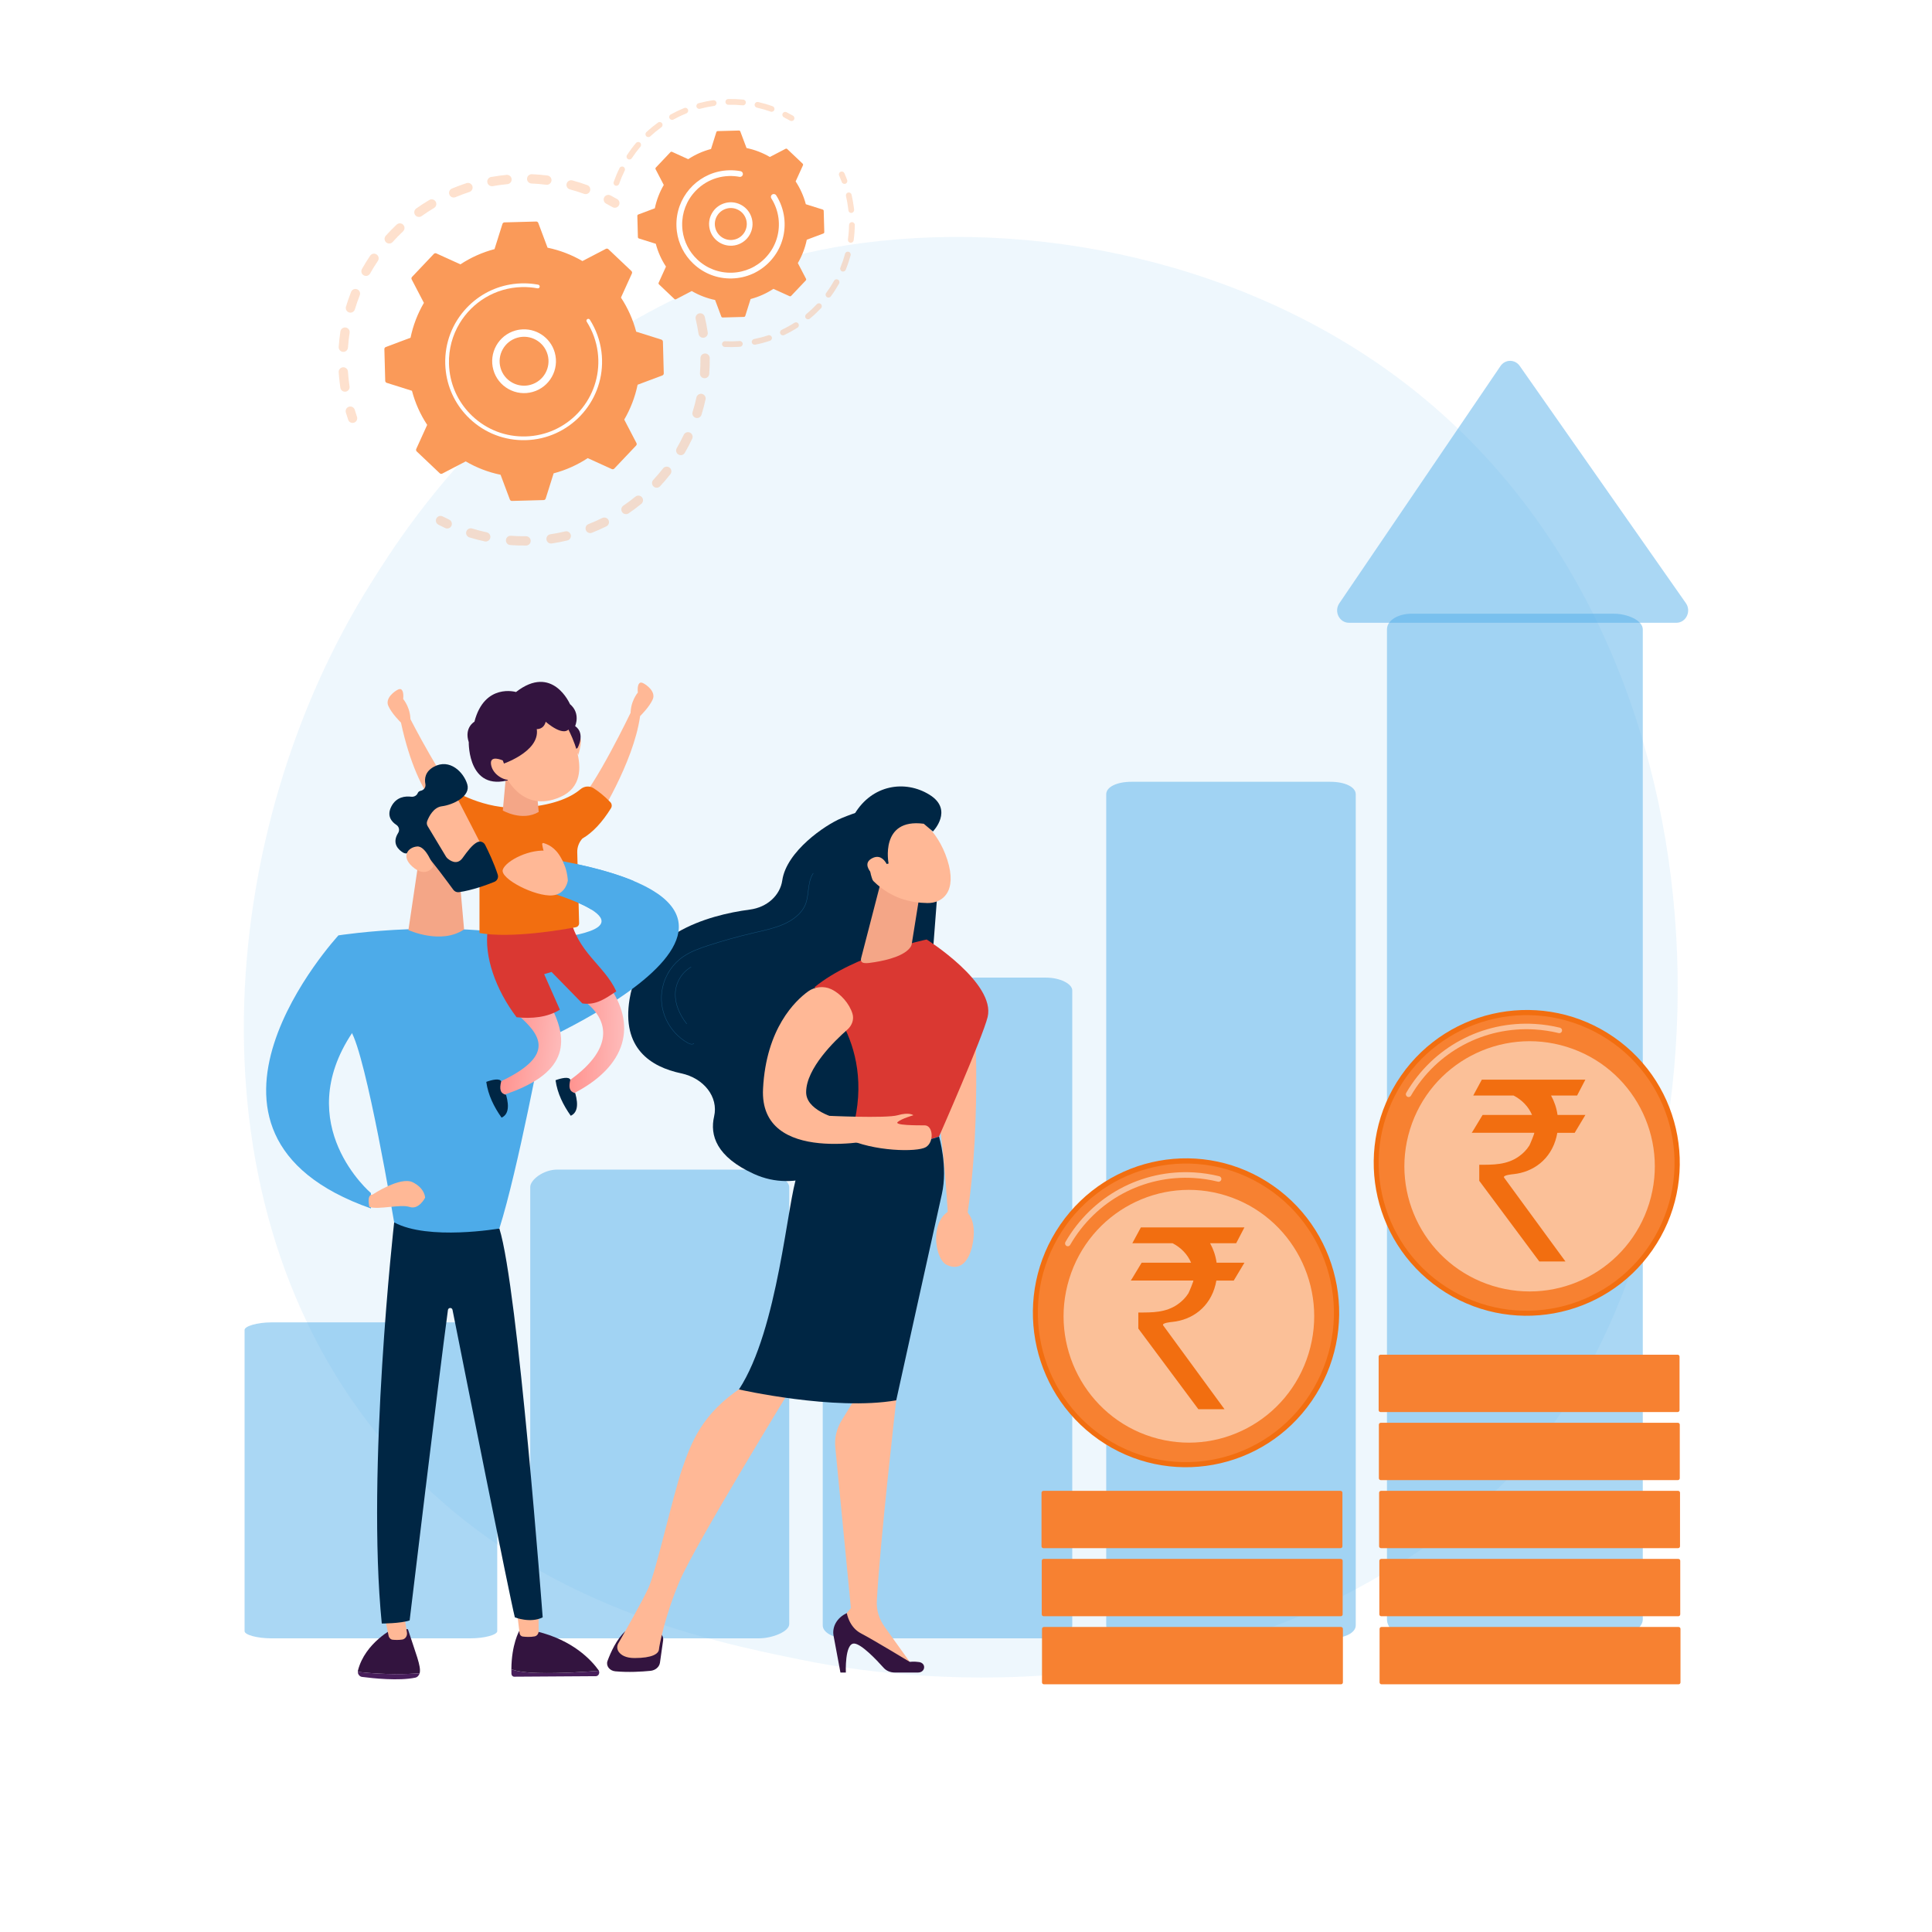 <svg width="170" height="170" viewBox="0 0 170 170" fill="none" xmlns="http://www.w3.org/2000/svg">
<rect x="0" y="0" width="170" height="170" fill="#808080" stroke="none"/>
<g clip-path="url(#clip0_8962_6780)">
<path d="M170 0H0V170H170V0Z" fill="white"/>
<path opacity="0.09" d="M133 129.779C130.409 132.506 127.958 134.265 126.021 135.655C103.254 151.99 76.315 147.229 70.59 146.066C62.136 144.349 45.793 141.029 33.978 127.135C16.103 106.114 18.886 72.996 32.752 51.134C35.288 47.135 48.685 24.94 75.914 21.381C92.393 19.227 111.602 23.571 125.512 35.226C154.712 59.689 152.633 109.11 133 129.779Z" fill="#4DABE9"/>
<g opacity="0.3">
<path d="M61.562 27.569C61.767 27.542 61.963 27.675 62.012 27.88C62.118 28.33 62.207 28.791 62.275 29.251C62.308 29.474 62.153 29.683 61.93 29.716C61.927 29.716 61.925 29.716 61.922 29.717C61.701 29.745 61.498 29.591 61.465 29.371C61.401 28.934 61.316 28.496 61.215 28.069C61.163 27.849 61.3 27.628 61.52 27.576C61.534 27.573 61.548 27.57 61.562 27.569ZM61.99 31.108C62.006 31.106 62.022 31.104 62.039 31.104C62.265 31.102 62.45 31.283 62.452 31.509C62.457 31.974 62.441 32.442 62.407 32.903C62.39 33.129 62.194 33.297 61.968 33.281C61.743 33.264 61.574 33.067 61.591 32.842C61.624 32.404 61.638 31.959 61.634 31.517C61.632 31.308 61.787 31.134 61.99 31.108ZM61.629 34.653C61.674 34.647 61.721 34.649 61.768 34.659C61.989 34.707 62.129 34.925 62.081 35.146C61.982 35.599 61.863 36.053 61.725 36.495C61.658 36.711 61.429 36.832 61.214 36.765C60.998 36.698 60.877 36.469 60.944 36.253C61.074 35.833 61.187 35.402 61.281 34.972C61.319 34.798 61.462 34.674 61.629 34.653ZM60.483 38.029C60.558 38.019 60.636 38.03 60.709 38.065C60.913 38.161 61.001 38.405 60.905 38.609C60.707 39.029 60.489 39.445 60.257 39.845C60.144 40.041 59.894 40.107 59.698 39.994C59.502 39.881 59.436 39.63 59.549 39.435C59.77 39.054 59.977 38.659 60.164 38.261C60.226 38.129 60.349 38.046 60.483 38.029ZM58.613 41.065C58.718 41.051 58.828 41.078 58.917 41.148C59.096 41.288 59.127 41.545 58.988 41.723C58.703 42.087 58.398 42.444 58.083 42.784C57.929 42.95 57.67 42.96 57.504 42.806C57.339 42.652 57.329 42.393 57.483 42.227C57.783 41.904 58.072 41.565 58.343 41.219C58.412 41.13 58.51 41.078 58.613 41.065ZM56.119 43.611C56.254 43.594 56.396 43.645 56.488 43.758C56.631 43.934 56.605 44.191 56.43 44.334C56.071 44.627 55.695 44.908 55.312 45.169C55.126 45.297 54.871 45.248 54.744 45.062C54.616 44.875 54.664 44.621 54.851 44.493C55.214 44.245 55.572 43.978 55.913 43.7C55.974 43.65 56.046 43.621 56.119 43.611ZM41.371 46.489C41.427 46.481 41.486 46.486 41.543 46.504C41.963 46.633 42.395 46.746 42.826 46.839C43.047 46.886 43.187 47.104 43.139 47.325C43.092 47.546 42.874 47.686 42.653 47.639C42.199 47.541 41.745 47.422 41.302 47.286C41.086 47.219 40.965 46.99 41.032 46.774C41.081 46.616 41.217 46.508 41.371 46.489ZM53.124 45.54C53.292 45.519 53.463 45.604 53.543 45.765C53.643 45.967 53.56 46.213 53.358 46.313C52.943 46.519 52.514 46.709 52.082 46.878C51.872 46.959 51.635 46.857 51.552 46.646C51.469 46.436 51.573 46.199 51.783 46.116C52.193 45.955 52.6 45.775 52.995 45.58C53.036 45.559 53.08 45.546 53.124 45.54ZM44.874 47.147C44.901 47.144 44.928 47.142 44.956 47.145C45.395 47.177 45.841 47.19 46.282 47.185C46.508 47.182 46.693 47.363 46.696 47.589C46.699 47.815 46.518 48.002 46.292 48.003C45.828 48.009 45.359 47.995 44.897 47.961C44.672 47.944 44.502 47.748 44.519 47.523C44.533 47.326 44.685 47.171 44.874 47.147ZM49.773 46.752C49.978 46.726 50.174 46.858 50.223 47.063C50.275 47.283 50.14 47.503 49.92 47.556C49.47 47.663 49.009 47.753 48.55 47.821C48.547 47.822 48.544 47.822 48.542 47.822C48.322 47.851 48.118 47.698 48.085 47.477C48.051 47.254 48.206 47.045 48.429 47.012C48.865 46.947 49.302 46.862 49.73 46.76C49.744 46.757 49.759 46.754 49.773 46.752Z" fill="#FA9A59"/>
<path d="M38.712 45.398C38.792 45.388 38.876 45.401 38.953 45.441C39.14 45.539 39.332 45.634 39.525 45.724C39.729 45.82 39.817 46.064 39.721 46.269C39.625 46.473 39.381 46.561 39.176 46.465C38.974 46.37 38.772 46.27 38.575 46.167C38.375 46.063 38.297 45.816 38.401 45.616C38.465 45.492 38.584 45.415 38.712 45.398Z" fill="#FA9A59"/>
</g>
<g opacity="0.3">
<path d="M30.773 35.774C30.969 35.749 31.16 35.869 31.218 36.064C31.277 36.267 31.342 36.471 31.41 36.672C31.483 36.886 31.369 37.118 31.155 37.191C30.94 37.264 30.708 37.15 30.636 36.936C30.564 36.724 30.495 36.509 30.432 36.296C30.369 36.079 30.492 35.851 30.709 35.787C30.73 35.781 30.752 35.777 30.773 35.774Z" fill="#FA9A59"/>
<path d="M44.009 15.451C44.196 15.427 44.384 15.406 44.573 15.388C44.798 15.367 44.997 15.532 45.019 15.757C45.04 15.982 44.874 16.183 44.65 16.203C44.214 16.244 43.78 16.303 43.357 16.379C43.134 16.418 42.922 16.27 42.882 16.048C42.842 15.825 42.99 15.613 43.213 15.573C43.475 15.526 43.743 15.485 44.009 15.451ZM46.733 15.332C46.755 15.33 46.778 15.329 46.802 15.329C47.258 15.348 47.719 15.387 48.171 15.444C48.395 15.472 48.554 15.677 48.525 15.901C48.497 16.125 48.292 16.285 48.068 16.256C47.639 16.202 47.202 16.165 46.768 16.147C46.542 16.138 46.367 15.947 46.376 15.721C46.385 15.519 46.538 15.357 46.733 15.332ZM41.124 16.098C41.316 16.073 41.504 16.187 41.565 16.378C41.635 16.593 41.517 16.823 41.303 16.893C40.891 17.026 40.48 17.18 40.081 17.348C39.872 17.435 39.632 17.338 39.545 17.13C39.457 16.921 39.555 16.681 39.763 16.593C40.184 16.416 40.617 16.255 41.05 16.115C41.075 16.107 41.1 16.101 41.124 16.098ZM50.201 15.863C50.252 15.857 50.306 15.86 50.359 15.874C50.8 15.993 51.24 16.131 51.669 16.287C51.882 16.364 51.991 16.598 51.914 16.811C51.837 17.023 51.603 17.133 51.39 17.056C50.983 16.909 50.565 16.777 50.147 16.664C49.928 16.606 49.799 16.381 49.858 16.163C49.902 15.998 50.041 15.884 50.201 15.863ZM37.93 17.543C38.087 17.523 38.249 17.595 38.334 17.74C38.45 17.934 38.386 18.186 38.192 18.301C37.82 18.521 37.453 18.761 37.1 19.013C36.916 19.144 36.66 19.102 36.529 18.918C36.398 18.734 36.44 18.478 36.624 18.347C36.996 18.082 37.383 17.829 37.774 17.597C37.823 17.568 37.877 17.55 37.93 17.543ZM35.13 19.654C35.256 19.638 35.387 19.68 35.481 19.779C35.636 19.944 35.628 20.203 35.464 20.358C35.148 20.655 34.842 20.969 34.553 21.291C34.402 21.46 34.144 21.474 33.975 21.323C33.807 21.172 33.793 20.913 33.944 20.745C34.248 20.406 34.571 20.075 34.902 19.762C34.968 19.701 35.048 19.665 35.13 19.654ZM32.858 22.325C32.953 22.313 33.053 22.334 33.139 22.392C33.326 22.519 33.375 22.774 33.248 22.961C33.005 23.32 32.774 23.693 32.563 24.07C32.452 24.267 32.203 24.337 32.005 24.227C31.808 24.116 31.738 23.867 31.849 23.669C32.072 23.273 32.315 22.88 32.571 22.502C32.639 22.401 32.745 22.34 32.858 22.325ZM31.221 25.428C31.288 25.42 31.357 25.427 31.423 25.454C31.633 25.536 31.737 25.774 31.654 25.984C31.495 26.388 31.352 26.802 31.228 27.217C31.163 27.433 30.935 27.556 30.719 27.492C30.502 27.427 30.379 27.199 30.444 26.983C30.574 26.546 30.725 26.109 30.892 25.685C30.949 25.541 31.078 25.447 31.221 25.428ZM30.306 28.816C30.343 28.812 30.382 28.812 30.421 28.818C30.644 28.852 30.797 29.061 30.763 29.285C30.697 29.712 30.649 30.148 30.619 30.58C30.604 30.806 30.408 30.976 30.183 30.961C29.958 30.945 29.787 30.75 29.803 30.524C29.834 30.069 29.885 29.61 29.954 29.16C29.982 28.976 30.13 28.839 30.306 28.816ZM30.157 32.32C30.166 32.319 30.174 32.319 30.183 32.318C30.408 32.303 30.603 32.473 30.618 32.699C30.639 33.017 30.671 33.338 30.711 33.654C30.726 33.769 30.742 33.883 30.759 33.996C30.793 34.219 30.639 34.428 30.415 34.461C30.19 34.5 29.983 34.341 29.95 34.118C29.932 33.998 29.915 33.879 29.9 33.758C29.857 33.426 29.824 33.088 29.802 32.753C29.787 32.536 29.945 32.348 30.157 32.32Z" fill="#FA9A59"/>
<path d="M53.476 17.15C53.556 17.139 53.641 17.153 53.718 17.193C53.914 17.297 54.112 17.406 54.306 17.518C54.501 17.632 54.567 17.882 54.454 18.078C54.34 18.273 54.09 18.34 53.895 18.226C53.711 18.119 53.523 18.016 53.337 17.918C53.137 17.812 53.06 17.565 53.166 17.365C53.23 17.242 53.348 17.166 53.476 17.15Z" fill="#FA9A59"/>
</g>
<path d="M53.533 21.927C53.474 21.871 53.386 21.858 53.313 21.896L51.249 22.971C50.31 22.423 49.277 22.021 48.181 21.795L47.364 19.617C47.336 19.541 47.262 19.491 47.18 19.493L44.389 19.568C44.308 19.57 44.236 19.624 44.212 19.702L43.513 21.921C42.431 22.205 41.421 22.662 40.513 23.26L38.394 22.297C38.32 22.263 38.232 22.28 38.176 22.34L36.256 24.366C36.199 24.425 36.187 24.514 36.225 24.586L37.3 26.65C36.752 27.589 36.35 28.622 36.124 29.718L33.946 30.535C33.869 30.563 33.82 30.637 33.822 30.719L33.897 33.51C33.899 33.592 33.953 33.663 34.031 33.687L36.249 34.386C36.533 35.468 36.991 36.478 37.588 37.386L36.626 39.505C36.592 39.58 36.609 39.667 36.668 39.723L38.695 41.644C38.754 41.7 38.842 41.712 38.914 41.674L40.979 40.599C41.918 41.147 42.951 41.55 44.046 41.775L44.863 43.953C44.892 44.03 44.966 44.08 45.047 44.077L47.839 44.002C47.92 44 47.991 43.947 48.016 43.869L48.715 41.65C49.797 41.366 50.806 40.909 51.715 40.311L53.834 41.274C53.908 41.307 53.995 41.29 54.052 41.231L55.972 39.205C56.028 39.145 56.041 39.057 56.003 38.985L54.928 36.92C55.476 35.981 55.878 34.949 56.104 33.853L58.282 33.036C58.358 33.007 58.408 32.933 58.406 32.852L58.331 30.061C58.329 29.979 58.275 29.908 58.197 29.883L55.978 29.184C55.694 28.102 55.237 27.093 54.639 26.185L55.602 24.066C55.636 23.991 55.619 23.904 55.56 23.848L53.533 21.927Z" fill="#FA9A59"/>
<path d="M45.758 29.001C47.115 28.826 48.434 29.67 48.816 31.025C49.234 32.515 48.363 34.068 46.873 34.486C46.152 34.69 45.394 34.599 44.741 34.232C44.087 33.866 43.615 33.266 43.412 32.545C42.993 31.055 43.864 29.502 45.354 29.083C45.488 29.045 45.623 29.018 45.758 29.001ZM46.384 33.92C46.488 33.907 46.593 33.885 46.696 33.856C47.839 33.535 48.506 32.344 48.185 31.202C47.864 30.06 46.674 29.392 45.531 29.713C44.389 30.034 43.721 31.225 44.042 32.367C44.198 32.921 44.56 33.38 45.061 33.661C45.468 33.89 45.928 33.978 46.384 33.92Z" fill="white"/>
<path d="M45.184 24.989C45.417 24.959 45.653 24.94 45.891 24.934C45.966 24.932 46.041 24.931 46.116 24.931C46.486 24.933 46.855 24.965 47.218 25.025C47.222 25.026 47.227 25.027 47.232 25.027C47.246 25.03 47.26 25.032 47.274 25.035C47.302 25.039 47.329 25.044 47.356 25.049C47.428 25.063 47.479 25.121 47.488 25.189C47.49 25.206 47.49 25.223 47.487 25.241C47.47 25.329 47.384 25.388 47.296 25.371C46.839 25.285 46.369 25.248 45.9 25.261C43.572 25.323 41.555 26.596 40.437 28.459C39.815 29.495 39.471 30.714 39.506 32.009C39.512 32.236 39.529 32.461 39.558 32.683C39.75 34.179 40.446 35.552 41.555 36.603C42.83 37.811 44.498 38.45 46.253 38.403C49.878 38.306 52.745 35.279 52.648 31.656C52.642 31.432 52.624 31.21 52.596 30.99C52.473 30.036 52.143 29.119 51.626 28.306C51.613 28.285 51.605 28.263 51.602 28.239C51.594 28.179 51.621 28.116 51.676 28.081C51.753 28.032 51.854 28.054 51.902 28.131C52.445 28.984 52.792 29.946 52.921 30.948C52.951 31.179 52.969 31.412 52.975 31.647C53.077 35.451 50.065 38.628 46.262 38.73C44.419 38.78 42.668 38.109 41.33 36.841C40.165 35.737 39.435 34.296 39.233 32.726C39.203 32.492 39.185 32.256 39.178 32.018C39.129 30.175 39.8 28.423 41.068 27.085C42.172 25.92 43.614 25.191 45.184 24.989Z" fill="white"/>
<g opacity="0.3">
<path d="M74.037 15.093C74.146 15.079 74.255 15.137 74.301 15.242C74.387 15.439 74.469 15.64 74.543 15.842C74.591 15.973 74.524 16.118 74.393 16.166C74.262 16.215 74.117 16.148 74.069 16.017C73.998 15.825 73.92 15.632 73.838 15.445C73.782 15.317 73.84 15.168 73.968 15.112C73.991 15.102 74.014 15.096 74.037 15.093Z" fill="#FA9A59"/>
<path d="M74.652 16.937C74.779 16.921 74.9 17.003 74.93 17.131C75.014 17.49 75.08 17.858 75.127 18.225C75.137 18.302 75.146 18.379 75.155 18.457C75.169 18.596 75.061 18.716 74.93 18.736C74.791 18.75 74.667 18.65 74.652 18.511C74.644 18.437 74.635 18.363 74.626 18.289C74.581 17.94 74.518 17.589 74.438 17.246C74.406 17.11 74.49 16.974 74.626 16.942C74.635 16.94 74.643 16.939 74.652 16.937ZM74.931 19.547C74.943 19.545 74.955 19.544 74.967 19.544C75.107 19.547 75.218 19.662 75.216 19.801C75.21 20.249 75.175 20.7 75.114 21.142C75.094 21.281 74.966 21.377 74.828 21.358C74.69 21.339 74.594 21.211 74.613 21.073C74.671 20.651 74.704 20.221 74.711 19.794C74.713 19.666 74.808 19.562 74.931 19.547ZM74.569 22.146C74.601 22.142 74.634 22.144 74.667 22.152C74.802 22.189 74.882 22.327 74.846 22.462C74.729 22.894 74.585 23.323 74.416 23.738C74.363 23.867 74.216 23.929 74.086 23.877C73.957 23.824 73.895 23.676 73.948 23.547C74.109 23.152 74.247 22.743 74.357 22.331C74.385 22.229 74.471 22.158 74.569 22.146ZM73.579 24.576C73.632 24.57 73.686 24.579 73.735 24.607C73.857 24.675 73.9 24.829 73.832 24.951C73.613 25.341 73.368 25.722 73.104 26.082C73.021 26.194 72.863 26.218 72.75 26.136C72.638 26.053 72.614 25.895 72.696 25.782C72.948 25.44 73.182 25.076 73.391 24.704C73.432 24.631 73.503 24.586 73.579 24.576ZM72.026 26.692C72.099 26.682 72.175 26.704 72.232 26.758C72.334 26.854 72.338 27.014 72.243 27.116C71.936 27.441 71.606 27.751 71.262 28.036C71.154 28.125 70.995 28.11 70.906 28.003C70.817 27.895 70.832 27.736 70.939 27.647C71.267 27.375 71.582 27.079 71.875 26.769C71.916 26.725 71.97 26.699 72.026 26.692ZM70.007 28.366C70.101 28.353 70.198 28.395 70.252 28.48C70.327 28.598 70.293 28.754 70.175 28.829C69.799 29.07 69.403 29.29 69 29.482C68.874 29.542 68.723 29.488 68.663 29.363C68.603 29.237 68.656 29.086 68.782 29.026C69.167 28.843 69.544 28.633 69.903 28.403C69.936 28.382 69.971 28.37 70.007 28.366ZM67.64 29.494C67.758 29.479 67.873 29.549 67.912 29.665C67.956 29.798 67.884 29.941 67.752 29.985C67.329 30.126 66.891 30.242 66.451 30.33C66.314 30.355 66.181 30.268 66.154 30.131C66.127 29.995 66.215 29.861 66.352 29.834C66.772 29.75 67.189 29.64 67.593 29.505C67.608 29.5 67.624 29.497 67.64 29.494ZM63.752 30.026C63.767 30.025 63.782 30.024 63.797 30.025C64.165 30.042 64.541 30.04 64.913 30.018C64.97 30.015 65.025 30.012 65.08 30.007C65.219 29.997 65.341 30.101 65.351 30.24C65.362 30.38 65.257 30.505 65.119 30.511C65.06 30.516 65.001 30.52 64.942 30.523C64.552 30.546 64.159 30.548 63.773 30.529C63.633 30.523 63.526 30.404 63.532 30.265C63.538 30.141 63.633 30.042 63.752 30.026Z" fill="#FA9A59"/>
</g>
<g opacity="0.3">
<path d="M62.763 8.819C62.9 8.802 63.026 8.897 63.045 9.035C63.065 9.173 62.969 9.301 62.831 9.32C62.415 9.379 61.999 9.464 61.594 9.572C61.46 9.607 61.321 9.529 61.285 9.394C61.248 9.259 61.329 9.12 61.463 9.084C61.887 8.971 62.324 8.881 62.76 8.82C62.761 8.82 62.762 8.819 62.763 8.819ZM64.052 8.715C64.061 8.714 64.07 8.713 64.079 8.713C64.519 8.704 64.964 8.721 65.402 8.765C65.54 8.779 65.642 8.902 65.628 9.041C65.614 9.18 65.49 9.281 65.352 9.268C64.934 9.226 64.509 9.21 64.09 9.218C63.95 9.221 63.835 9.111 63.832 8.971C63.829 8.84 63.925 8.731 64.052 8.715ZM60.271 9.488C60.382 9.474 60.493 9.535 60.537 9.644C60.589 9.773 60.527 9.92 60.398 9.973C60.008 10.131 59.625 10.314 59.258 10.517C59.136 10.584 58.983 10.54 58.915 10.418C58.847 10.296 58.891 10.142 59.014 10.075C59.398 9.862 59.799 9.67 60.208 9.504C60.228 9.496 60.25 9.491 60.271 9.488ZM66.621 8.973C66.65 8.969 66.679 8.97 66.709 8.977C67.138 9.074 67.566 9.198 67.98 9.347C68.112 9.394 68.18 9.538 68.133 9.67C68.086 9.801 67.941 9.869 67.81 9.822C67.415 9.681 67.007 9.562 66.598 9.47C66.462 9.439 66.376 9.304 66.407 9.168C66.431 9.061 66.519 8.986 66.621 8.973ZM58.014 10.739C58.103 10.728 58.195 10.764 58.251 10.841C58.333 10.954 58.308 11.112 58.195 11.194C57.855 11.441 57.528 11.71 57.22 11.996C57.118 12.091 56.958 12.085 56.863 11.983C56.768 11.881 56.774 11.721 56.876 11.626C57.198 11.326 57.542 11.043 57.898 10.785C57.934 10.759 57.974 10.744 58.014 10.739ZM56.123 12.495C56.191 12.487 56.262 12.505 56.319 12.553C56.425 12.643 56.439 12.802 56.349 12.909C56.078 13.23 55.823 13.571 55.593 13.921C55.517 14.038 55.36 14.07 55.243 13.993C55.127 13.917 55.094 13.76 55.171 13.644C55.412 13.277 55.678 12.919 55.962 12.583C56.005 12.533 56.063 12.503 56.123 12.495ZM54.708 14.654C54.755 14.648 54.805 14.655 54.852 14.678C54.977 14.74 55.028 14.892 54.966 15.017C54.779 15.393 54.615 15.785 54.476 16.18C54.429 16.312 54.285 16.381 54.154 16.335C54.022 16.289 53.953 16.145 53.999 16.013C54.145 15.598 54.317 15.188 54.513 14.793C54.552 14.714 54.627 14.664 54.708 14.654Z" fill="#FA9A59"/>
<path d="M69.062 9.848C69.111 9.842 69.161 9.85 69.208 9.873C69.401 9.971 69.592 10.074 69.776 10.181C69.897 10.251 69.938 10.406 69.868 10.526C69.797 10.647 69.643 10.688 69.522 10.618C69.347 10.516 69.165 10.417 68.98 10.324C68.856 10.262 68.805 10.11 68.868 9.985C68.908 9.907 68.982 9.858 69.062 9.848Z" fill="#FA9A59"/>
</g>
<path d="M69.27 13.114C69.23 13.077 69.171 13.068 69.123 13.094L67.741 13.813C67.113 13.446 66.422 13.177 65.689 13.026L65.142 11.569C65.123 11.518 65.073 11.484 65.019 11.486L63.151 11.536C63.096 11.537 63.049 11.573 63.032 11.625L62.565 13.11C61.841 13.3 61.165 13.606 60.557 14.006L59.139 13.362C59.09 13.339 59.031 13.351 58.993 13.39L57.708 14.746C57.671 14.786 57.663 14.845 57.688 14.893L58.407 16.275C58.041 16.903 57.771 17.594 57.62 18.327L56.163 18.874C56.112 18.893 56.078 18.943 56.08 18.997L56.13 20.865C56.132 20.92 56.167 20.967 56.219 20.984L57.704 21.451C57.894 22.175 58.2 22.851 58.6 23.459L57.956 24.877C57.933 24.927 57.945 24.985 57.984 25.023L59.34 26.308C59.38 26.345 59.439 26.354 59.488 26.328L60.869 25.609C61.497 25.976 62.188 26.245 62.922 26.396L63.468 27.853C63.487 27.904 63.537 27.938 63.592 27.936L65.459 27.886C65.514 27.885 65.561 27.849 65.578 27.797L66.046 26.312C66.77 26.122 67.445 25.816 68.053 25.416L69.471 26.06C69.521 26.083 69.579 26.071 69.617 26.032L70.902 24.676C70.939 24.636 70.948 24.577 70.922 24.528L70.203 23.147C70.57 22.519 70.839 21.828 70.99 21.095L72.448 20.548C72.499 20.529 72.532 20.479 72.53 20.424L72.48 18.557C72.479 18.502 72.443 18.455 72.391 18.438L70.906 17.97C70.716 17.247 70.41 16.571 70.01 15.963L70.654 14.545C70.677 14.495 70.665 14.437 70.626 14.399L69.27 13.114Z" fill="#FA9A59"/>
<path d="M64.066 17.814C64.47 17.762 64.879 17.841 65.241 18.044C65.686 18.294 66.007 18.702 66.146 19.194C66.431 20.208 65.838 21.266 64.823 21.552C63.806 21.835 62.75 21.243 62.465 20.229C62.327 19.737 62.388 19.221 62.638 18.776C62.888 18.33 63.296 18.009 63.788 17.871C63.88 17.845 63.973 17.826 64.066 17.814ZM64.484 21.106C64.551 21.097 64.619 21.084 64.686 21.065C65.433 20.855 65.869 20.077 65.659 19.33C65.557 18.969 65.321 18.668 64.993 18.485C64.666 18.301 64.286 18.256 63.925 18.357C63.563 18.459 63.263 18.695 63.079 19.023C62.895 19.351 62.85 19.73 62.952 20.092C63.142 20.771 63.804 21.194 64.484 21.106Z" fill="white"/>
<path d="M63.67 15.02C63.828 15 63.989 14.988 64.152 14.983C64.476 14.974 64.802 14.998 65.12 15.055C65.134 15.058 65.148 15.06 65.163 15.063C65.273 15.084 65.353 15.173 65.367 15.279C65.37 15.305 65.369 15.331 65.364 15.358C65.339 15.495 65.206 15.585 65.069 15.56C64.773 15.504 64.469 15.48 64.166 15.488L64.166 15.488C64.149 15.489 64.133 15.489 64.116 15.49C63.4 15.516 62.717 15.72 62.116 16.076C61.79 16.269 61.488 16.507 61.218 16.787C61.216 16.79 61.214 16.792 61.211 16.794C61.205 16.801 61.198 16.808 61.191 16.815C60.41 17.64 59.996 18.72 60.026 19.857C60.03 20.004 60.041 20.149 60.06 20.293C60.185 21.262 60.635 22.15 61.353 22.831C62.178 23.613 63.258 24.027 64.394 23.996C65.53 23.965 66.587 23.494 67.369 22.669C68.151 21.844 68.565 20.764 68.534 19.628C68.53 19.483 68.519 19.34 68.501 19.197C68.421 18.579 68.207 17.986 67.873 17.46C67.852 17.428 67.84 17.392 67.835 17.357C67.823 17.262 67.865 17.165 67.95 17.111C68.068 17.037 68.224 17.071 68.299 17.189C68.674 17.777 68.913 18.441 69.002 19.132C69.022 19.292 69.035 19.453 69.039 19.614C69.073 20.886 68.611 22.094 67.736 23.017C66.861 23.94 65.68 24.468 64.408 24.501C63.137 24.536 61.928 24.073 61.005 23.198C60.202 22.436 59.698 21.442 59.559 20.359C59.538 20.198 59.525 20.035 59.521 19.87C59.455 17.409 61.278 15.328 63.67 15.02Z" fill="white"/>
<g opacity="0.48">
<path d="M66.766 102.914H49.045C47.804 102.914 46.657 103.82 46.657 104.447V142.914C46.657 143.542 47.804 144.16 49.045 144.16H66.766C68.008 144.16 69.445 143.542 69.445 142.914V104.447C69.445 103.82 68.008 102.914 66.766 102.914Z" fill="#4DABE9"/>
</g>
<g opacity="0.48">
<path d="M43.753 117.02C43.753 116.695 42.634 116.359 41.392 116.359H23.872C22.63 116.359 21.521 116.695 21.521 117.02V143.528C21.521 143.853 22.63 144.16 23.872 144.16H41.392C42.634 144.16 43.753 143.853 43.753 143.528L43.753 117.02Z" fill="#4DABE9"/>
</g>
<g opacity="0.48">
<path d="M144.552 55.38C144.552 54.593 143.217 54 141.975 54H124.239C122.997 54 122.042 54.593 122.042 55.38V142.504C122.042 143.29 122.997 144.16 124.239 144.16H141.975C143.217 144.16 144.552 143.29 144.552 142.504V55.38Z" fill="#4DABE9"/>
</g>
<g opacity="0.48">
<path d="M94.35 87.153C94.35 86.566 93.279 86.022 92.037 86.022H74.517C73.275 86.022 72.395 86.566 72.395 87.153V143.03C72.395 143.618 73.275 144.16 74.517 144.16H92.037C93.279 144.16 94.35 143.618 94.35 143.03V87.153Z" fill="#4DABE9"/>
</g>
<g opacity="0.48">
<path d="M119.294 69.89C119.294 69.23 118.31 68.791 117.068 68.791H99.549C98.307 68.791 97.339 69.23 97.339 69.89V143.021C97.339 143.681 98.307 144.16 99.549 144.16H117.068C118.31 144.16 119.294 143.681 119.294 143.021V69.89Z" fill="#4DABE9"/>
</g>
<g opacity="0.48">
<path d="M117.849 53.085L132.03 32.21C132.442 31.604 133.302 31.598 133.722 32.197L148.343 53.072C148.846 53.79 148.354 54.8 147.501 54.8H118.699C117.853 54.8 117.36 53.805 117.849 53.085Z" fill="#4DABE9"/>
</g>
<path d="M145.402 109.994C149.643 103.891 148.129 95.509 142.02 91.272C135.912 87.035 127.521 88.549 123.28 94.652C119.039 100.755 120.553 109.137 126.662 113.374C132.771 117.611 141.161 116.098 145.402 109.994Z" fill="#F26E10"/>
<path d="M145.598 108.835C149.194 102.616 147.065 94.663 140.841 91.07C134.617 87.477 126.656 89.605 123.059 95.823C119.463 102.042 121.592 109.995 127.816 113.588C134.04 117.181 142.001 115.053 145.598 108.835Z" fill="#F78131"/>
<path opacity="0.5" d="M123.93 96.528C123.893 96.526 123.856 96.516 123.823 96.495C123.708 96.427 123.669 96.279 123.735 96.162C126.081 92.141 130.424 89.817 135.07 90.099C135.812 90.144 136.551 90.255 137.264 90.43C137.394 90.463 137.474 90.592 137.443 90.724C137.41 90.853 137.281 90.935 137.149 90.902C136.462 90.734 135.753 90.627 135.041 90.584C130.579 90.315 126.408 92.546 124.154 96.407C124.109 96.491 124.021 96.534 123.93 96.528Z" fill="white"/>
<path opacity="0.5" d="M145.114 105.887C146.915 100.08 143.665 93.914 137.854 92.114C132.043 90.314 125.872 93.562 124.07 99.368C122.269 105.174 125.519 111.341 131.33 113.141C137.141 114.941 143.312 111.693 145.114 105.887Z" fill="white"/>
<path d="M137.028 99.68H138.558L139.5 98.108H137.051C136.963 97.484 136.763 96.908 136.48 96.396H138.772L139.5 94.999H130.39L129.634 96.396H133.178C133.929 96.78 134.504 97.388 134.806 98.108H130.455L129.634 99.467L129.5 99.675H135.001C135.056 99.675 134.62 100.72 134.569 100.8C134.319 101.195 133.994 101.515 133.637 101.765C132.575 102.512 131.369 102.49 130.163 102.49V103.903L135.446 110.999H137.747C137.348 110.45 136.944 109.901 136.541 109.352C135.738 108.259 134.94 107.166 134.138 106.068C133.544 105.252 132.946 104.442 132.352 103.626C132.19 103.402 133.071 103.327 133.159 103.317C134.894 103.141 136.466 102.037 136.958 100.027C136.967 99.995 137.028 99.67 137.032 99.67L137.028 99.68Z" fill="#F26E10"/>
<path d="M147.62 124.248H121.475C121.383 124.248 121.309 124.173 121.309 124.081V119.371C121.309 119.279 121.383 119.204 121.475 119.204H147.62C147.712 119.204 147.786 119.279 147.786 119.371V124.081C147.786 124.173 147.712 124.248 147.62 124.248Z" fill="#F78131"/>
<path d="M147.64 130.237H121.496C121.404 130.237 121.329 130.162 121.329 130.07V125.36C121.329 125.268 121.404 125.193 121.496 125.193H147.64C147.732 125.193 147.807 125.268 147.807 125.36V130.07C147.807 130.162 147.732 130.237 147.64 130.237Z" fill="#F78131"/>
<path d="M147.661 136.225H121.517C121.425 136.225 121.35 136.151 121.35 136.059V131.349C121.35 131.257 121.425 131.182 121.517 131.182H147.661C147.753 131.182 147.828 131.257 147.828 131.349V136.059C147.828 136.151 147.753 136.225 147.661 136.225Z" fill="#F78131"/>
<path d="M147.682 142.215H121.537C121.445 142.215 121.371 142.14 121.371 142.048V137.338C121.371 137.246 121.445 137.171 121.537 137.171H147.682C147.774 137.171 147.848 137.246 147.848 137.338V142.048C147.848 142.14 147.774 142.215 147.682 142.215Z" fill="#F78131"/>
<path d="M147.703 148.204H121.558C121.466 148.204 121.392 148.129 121.392 148.037V143.327C121.392 143.235 121.466 143.16 121.558 143.16H147.703C147.795 143.16 147.869 143.235 147.869 143.327V148.037C147.869 148.129 147.795 148.204 147.703 148.204Z" fill="#F78131"/>
<path d="M115.43 123.263C119.674 117.098 118.159 108.631 112.046 104.351C105.933 100.071 97.536 101.6 93.292 107.765C89.048 113.93 90.563 122.397 96.676 126.677C102.79 130.956 111.186 129.428 115.43 123.263Z" fill="#F26E10"/>
<path d="M115.626 122.091C119.225 115.81 117.094 107.776 110.865 104.147C104.637 100.517 96.67 102.667 93.071 108.948C89.472 115.23 91.603 123.264 97.831 126.893C104.06 130.522 112.026 128.373 115.626 122.091Z" fill="#F78131"/>
<path opacity="0.5" d="M93.942 109.659C93.906 109.657 93.868 109.647 93.835 109.626C93.72 109.558 93.681 109.408 93.747 109.29C96.095 105.228 100.442 102.881 105.091 103.165C105.834 103.211 106.572 103.323 107.287 103.5C107.416 103.533 107.496 103.664 107.466 103.796C107.433 103.927 107.303 104.01 107.171 103.977C106.484 103.807 105.774 103.699 105.062 103.655C100.596 103.383 96.422 105.637 94.167 109.537C94.122 109.622 94.033 109.666 93.942 109.659Z" fill="white"/>
<path opacity="0.5" d="M115.142 119.112C116.945 113.247 113.692 107.019 107.877 105.2C102.061 103.382 95.885 106.663 94.082 112.528C92.28 118.393 95.532 124.621 101.348 126.44C107.163 128.258 113.339 124.978 115.142 119.112Z" fill="white"/>
<path d="M107.028 112.681H108.558L109.5 111.108H107.051C106.963 110.484 106.763 109.908 106.48 109.396H108.772L109.5 108H100.39L99.634 109.396H103.178C103.929 109.78 104.504 110.388 104.806 111.108H100.455L99.634 112.467L99.5 112.675H105.001C105.056 112.675 104.62 113.72 104.569 113.8C104.319 114.195 103.994 114.515 103.637 114.765C102.575 115.512 101.369 115.49 100.163 115.49V116.903L105.446 124H107.747C107.348 123.45 106.944 122.901 106.541 122.352C105.738 121.259 104.94 120.166 104.138 119.068C103.544 118.252 102.946 117.442 102.352 116.626C102.19 116.402 103.071 116.327 103.159 116.317C104.894 116.141 106.466 115.037 106.958 113.027C106.967 112.995 107.028 112.67 107.032 112.67L107.028 112.681Z" fill="#F26E10"/>
<path d="M117.956 136.226H91.811C91.72 136.226 91.645 136.151 91.645 136.059V131.349C91.645 131.257 91.72 131.182 91.811 131.182H117.956C118.048 131.182 118.122 131.257 118.122 131.349V136.059C118.122 136.151 118.048 136.226 117.956 136.226Z" fill="#F78131"/>
<path d="M117.977 142.215H91.832C91.74 142.215 91.666 142.14 91.666 142.048V137.338C91.666 137.246 91.74 137.171 91.832 137.171H117.977C118.069 137.171 118.143 137.246 118.143 137.338V142.048C118.143 142.14 118.069 142.215 117.977 142.215Z" fill="#F78131"/>
<path d="M117.998 148.204H91.853C91.761 148.204 91.687 148.129 91.687 148.037V143.327C91.687 143.235 91.761 143.16 91.853 143.16H117.998C118.09 143.16 118.164 143.235 118.164 143.327V148.037C118.164 148.129 118.09 148.204 117.998 148.204Z" fill="#F78131"/>
<path d="M85.22 106.807C85.22 106.807 85.904 107.487 85.618 109.267C85.333 111.046 84.445 111.88 83.275 111.283C82.105 110.685 81.67 106.396 84.515 106.299C85.026 106.28 85.22 106.807 85.22 106.807Z" fill="#FFB896"/>
<path d="M77.833 70.966C77.833 70.966 76.611 70.931 74.045 71.991C72.614 72.582 69.203 74.91 68.835 77.461C68.646 78.779 67.513 79.833 65.987 80.035C62.188 80.536 56.336 82.233 55.399 87.906C54.685 92.237 57.251 93.879 59.943 94.447C61.922 94.865 63.236 96.519 62.836 98.238C62.452 99.885 63.025 101.79 66.342 103.298C73.778 106.673 81.203 95.3 81.203 95.3L82.724 75.444L77.833 70.966Z" fill="#002644"/>
<path d="M60.867 91.895C60.756 91.895 60.629 91.849 60.526 91.792C58.792 90.821 57.868 88.815 58.278 86.914C58.523 85.776 59.179 84.795 60.124 84.15C60.795 83.693 61.591 83.415 62.35 83.168C63.632 82.752 64.952 82.384 66.273 82.077C66.382 82.052 66.492 82.027 66.601 82.001C67.375 81.824 68.174 81.64 68.899 81.328C69.83 80.928 70.507 80.345 70.809 79.687C70.996 79.278 71.05 78.826 71.102 78.389C71.166 77.855 71.231 77.303 71.541 76.832C71.547 76.824 71.556 76.822 71.564 76.828C71.571 76.833 71.574 76.843 71.569 76.851C71.262 77.316 71.197 77.864 71.135 78.395C71.083 78.835 71.028 79.289 70.839 79.702C70.534 80.366 69.85 80.955 68.913 81.36C68.186 81.673 67.385 81.856 66.609 82.034C66.5 82.058 66.39 82.084 66.281 82.11C64.961 82.416 63.643 82.784 62.361 83.201C61.605 83.446 60.81 83.725 60.143 84.179C59.206 84.818 58.554 85.792 58.311 86.922C57.904 88.808 58.821 90.8 60.542 91.765C60.674 91.84 60.928 91.929 61.041 91.795C61.047 91.788 61.058 91.787 61.065 91.793C61.071 91.799 61.073 91.81 61.066 91.817C61.017 91.872 60.946 91.895 60.867 91.895Z" fill="#15537C"/>
<path d="M60.422 90.103C60.417 90.103 60.413 90.1 60.41 90.096C59.74 89.236 59.392 88.332 59.403 87.484C59.415 86.492 59.95 85.569 60.799 85.077C60.806 85.073 60.817 85.076 60.821 85.082C60.825 85.09 60.822 85.1 60.815 85.104C59.976 85.591 59.447 86.503 59.436 87.484C59.426 88.325 59.772 89.221 60.436 90.075C60.441 90.082 60.44 90.093 60.433 90.098C60.429 90.101 60.425 90.103 60.422 90.103Z" fill="#15537C"/>
<path d="M85.636 87.264C85.636 87.264 86.53 98.284 85.036 107.394L83.466 108.074C83.466 108.074 82.972 95.777 81.002 91.66L85.636 87.264Z" fill="#FFB896"/>
<path d="M58.353 144.313L58.071 146.301C58.018 146.678 57.672 146.976 57.234 147.02C56.494 147.093 55.305 147.168 54.142 147.062C53.632 147.016 53.3 146.571 53.456 146.15C53.739 145.382 54.259 144.23 55.006 143.553H57.569C58.043 143.551 58.41 143.907 58.353 144.313Z" fill="#33143F"/>
<path d="M78.429 121.027L78.862 123.217C78.862 123.217 77.412 135.842 77.155 140.892C77.115 141.685 77.353 142.466 77.836 143.142L80.356 146.661L73.952 143.411L73.825 142.739L74.872 141.499L73.499 127.355C73.419 126.525 73.618 125.692 74.073 124.955L75.397 122.814L78.429 121.027Z" fill="#FFB896"/>
<path d="M80.776 147.169H78.732C78.35 147.169 77.989 147.018 77.755 146.756C77.118 146.044 75.799 144.655 75.167 144.619C74.318 144.571 74.427 147.169 74.427 147.169H73.951L73.348 143.941C73.196 143.128 73.667 142.324 74.514 141.944C74.514 141.944 74.709 143.18 75.762 143.725C76.815 144.272 80.047 146.229 80.047 146.229C80.047 146.229 80.442 146.18 80.877 146.248C81.522 146.348 81.432 147.169 80.776 147.169Z" fill="#33143F"/>
<path d="M69.66 122.066C69.66 122.066 61.172 135.917 59.822 139.079C58.473 142.241 58.001 144.879 57.983 145.129C57.954 145.52 57.39 145.894 55.834 145.894C55.032 145.894 54.639 145.617 54.445 145.349C54.281 145.119 54.273 144.834 54.411 144.593C54.903 143.738 56.46 141.007 57.037 139.767C57.726 138.288 59.209 131.584 60.021 129.253C60.833 126.922 61.753 124.394 65.292 122.064C65.292 122.066 67.722 120.018 69.66 122.066Z" fill="#FFB896"/>
<path d="M75.02 99.369C77.21 91.387 71.664 86.873 71.664 86.873C75.163 83.983 81.541 82.668 81.541 82.668C81.541 82.668 87.625 86.496 86.903 89.49C86.48 91.246 82.626 100.005 82.626 100.005C82.626 100.005 79.063 101.457 75.02 99.369Z" fill="#DA3832"/>
<path d="M70.167 103.322C71.058 101.013 75.022 99.371 75.022 99.371C79.063 101.459 82.626 100.009 82.626 100.009C82.626 100.009 83.425 102.637 82.874 105.079C82.323 107.521 78.861 123.217 78.861 123.217C73.408 124.168 65.022 122.26 65.022 122.26C68.496 116.955 69.276 105.631 70.167 103.322Z" fill="#002644"/>
<path d="M77.562 77.393L75.782 84.272C75.612 84.878 76.255 84.778 76.966 84.662C78.132 84.474 79.636 84.085 80.138 83.303C80.19 83.223 80.214 83.133 80.229 83.044L80.994 78.273C81.055 77.895 80.817 77.527 80.41 77.372L78.934 76.809C78.366 76.595 77.709 76.873 77.562 77.393Z" fill="#F4A687"/>
<path d="M80.538 71.815C80.538 71.815 82.463 72.865 83.356 75.652C84.248 78.439 82.953 79.484 81.595 79.46C80.237 79.435 78.261 79.129 76.502 77.161C74.743 75.194 78.018 70.536 80.538 71.815Z" fill="#FFB896"/>
<path d="M78.188 75.981C78.188 75.981 77.381 71.974 81.283 72.483L82.089 73.164C82.089 73.164 83.939 71.268 81.796 69.935C79.653 68.601 76.743 69.038 75.199 71.618C73.654 74.199 73.117 75.997 74.516 77.534C75.914 79.071 76.894 77.693 76.894 77.693C76.894 77.693 76.235 76.347 76.733 75.747C77.233 75.147 77.923 76.055 77.923 76.055L78.188 75.981Z" fill="#002644"/>
<path d="M78.361 76.952C78.361 76.952 77.961 74.891 76.747 75.516C75.533 76.143 77.244 77.439 77.928 77.877L78.361 76.952Z" fill="#FFB896"/>
<path d="M73.126 87.035C72.479 86.732 71.671 86.827 71.107 87.236C69.986 88.05 67.41 90.485 67.141 95.807C66.795 102.631 77.25 100.249 77.25 100.249L79.558 99.367C79.558 99.367 70.934 99.07 70.934 96.103C70.934 94.013 73.438 91.583 74.551 90.607C74.977 90.233 75.165 89.693 75.008 89.187C74.741 88.327 73.992 87.438 73.126 87.035Z" fill="#FFB896"/>
<path d="M72.66 98.172C72.66 98.172 77.956 98.427 78.991 98.131C80.026 97.834 80.371 98.131 80.371 98.131C80.371 98.131 79.335 98.428 78.991 98.724C78.645 99.021 80.643 99.022 81.369 99.022C82.096 99.021 82.224 100.481 81.47 100.938C80.716 101.395 76.822 101.326 74.444 100.151L72.66 98.172Z" fill="#FFB896"/>
<path d="M31.486 147.112C31.486 147.071 31.489 147.029 31.498 146.987C32.121 144.525 34.667 143.263 34.667 143.263L35.892 143.359C36.596 145.529 37.049 146.588 36.937 147.181C36.934 147.197 36.928 147.214 36.924 147.23C35.915 147.32 33.836 147.379 31.486 147.112Z" fill="#33143F"/>
<path d="M36.926 147.23C36.871 147.428 36.724 147.583 36.536 147.621C35.1 147.922 32.815 147.679 31.856 147.554C31.644 147.527 31.49 147.332 31.486 147.11C33.836 147.379 35.915 147.319 36.926 147.23Z" fill="#481E5B"/>
<path d="M33.659 141.363L34.195 143.937C34.234 144.126 34.38 144.267 34.555 144.283C34.77 144.303 35.078 144.316 35.387 144.269C35.663 144.229 35.856 143.949 35.807 143.648L35.434 141.362H33.659V141.363Z" fill="#FFB896"/>
<path d="M47.332 147.208C46.024 147.171 45.346 147.018 44.997 146.875C44.995 147.005 44.997 147.137 45.001 147.274C45.005 147.421 45.114 147.537 45.247 147.536L52.43 147.49C52.658 147.489 52.793 147.224 52.694 147.014C51.752 147.091 49.355 147.265 47.332 147.208Z" fill="#481E5B"/>
<path d="M52.695 147.013C52.687 146.996 52.679 146.977 52.666 146.959C52.032 146.076 50.416 144.316 47.224 143.552L45.692 143.503C45.692 143.503 45.01 144.685 44.997 146.875C45.346 147.017 46.023 147.171 47.331 147.207C49.355 147.264 51.752 147.091 52.695 147.013Z" fill="#33143F"/>
<path d="M45.409 141.189C45.427 141.303 45.636 143.033 45.718 143.704C45.737 143.862 45.852 143.986 45.999 144.003C46.261 144.035 46.682 144.063 47.051 143.987C47.25 143.946 47.394 143.755 47.394 143.534V140.818L45.409 141.189Z" fill="#FFB896"/>
<path d="M34.683 107.558C34.683 107.558 32.233 129.281 33.593 142.857C33.593 142.857 35.228 142.857 36.044 142.586C36.044 142.586 38.591 121.348 39.414 115.269C39.446 115.04 39.773 115.029 39.818 115.257C40.835 120.369 44.827 140.42 45.302 142.314C45.302 142.314 46.664 142.857 47.752 142.314C47.752 142.314 45.574 113.261 43.94 108.102L34.683 107.558Z" fill="#002644"/>
<path d="M29.781 82.305C29.781 82.305 40.128 80.675 48.296 82.848L47.752 91.265C47.752 91.265 45.573 102.941 43.939 108.1C43.939 108.1 37.676 109.186 34.682 107.558C34.682 107.558 32.231 92.895 30.869 90.722C30.87 90.722 29.509 85.021 29.781 82.305Z" fill="#4DABE9"/>
<path d="M45.239 92.701C45.239 92.701 75.521 80.293 48.542 75.605L48.296 78.51C48.296 78.51 59.227 81.64 47.514 82.701C47.515 82.702 45.133 90.946 45.239 92.701Z" fill="#4DABE9"/>
<path d="M36.969 74.887L35.938 81.838C35.938 81.838 38.818 83.156 40.835 81.781L40.401 76.874L36.969 74.887Z" fill="#F4A687"/>
<path d="M29.781 82.306C29.781 82.306 13.716 99.684 32.639 106.336V104.978C32.639 104.978 25.56 99.004 31.005 90.859C31.007 90.859 30.326 83.121 29.781 82.306Z" fill="#4DABE9"/>
<path d="M32.777 105.115C32.777 105.115 35.227 103.486 36.317 104.03C37.406 104.573 37.406 105.388 37.406 105.388C37.406 105.388 36.861 106.475 36.044 106.202C35.227 105.931 33.321 106.474 32.503 106.202C32.505 106.201 32.231 105.115 32.777 105.115Z" fill="#FFB896"/>
<path d="M53.52 86.657C56.022 90.097 55.304 93.81 50.284 96.309C49.931 95.989 49.831 95.689 50.186 95.011C54.187 92.138 53.574 89.533 51.114 87.878L53.52 86.657Z" fill="url(#paint0_linear_8962_6780)"/>
<path d="M48.293 88.222C50.297 91.787 49.859 94.569 44.098 96.411C43.782 95.599 43.913 95.147 44.403 94.987C48.763 92.802 47.65 91.086 45.486 89.233L48.293 88.222Z" fill="url(#paint1_linear_8962_6780)"/>
<path d="M44.098 95.157C43.933 95.845 44.009 96.202 44.533 96.344C44.849 97.472 44.675 98.096 44.134 98.343C43.462 97.39 42.953 96.367 42.787 95.196C43.287 95.013 43.979 94.853 44.098 95.157Z" fill="#002644"/>
<path d="M50.185 95.01C50.022 95.694 50.098 96.048 50.618 96.191C50.932 97.311 50.758 97.931 50.222 98.178C49.554 97.231 49.047 96.215 48.883 95.051C49.379 94.868 50.067 94.707 50.185 95.01Z" fill="#002644"/>
<path d="M42.919 81.817C42.577 84.141 43.618 87.091 45.455 89.508C46.757 89.652 48.171 89.529 49.264 88.844L47.881 85.719L48.533 85.525L51.24 88.293C52.461 88.472 53.276 87.855 54.23 87.232C53.169 84.898 50.753 83.807 50.13 80.548L42.919 81.817Z" fill="#DA3832"/>
<path fill-rule="evenodd" clip-rule="evenodd" d="M39.713 72.21C39.713 72.21 36.852 70.878 35.281 63.58L36.063 63.18C36.063 63.18 39.1 69.139 40.667 70.497C42.235 71.857 39.713 72.21 39.713 72.21Z" fill="#FFB896"/>
<path fill-rule="evenodd" clip-rule="evenodd" d="M35.886 64.06L35.28 63.581C35.28 63.581 34.455 62.782 34.165 62.102C33.875 61.422 34.725 60.81 35.046 60.666C35.367 60.523 35.543 60.827 35.479 61.509C35.479 61.509 36.21 62.357 36.105 63.593L35.886 64.06Z" fill="#FFB896"/>
<path fill-rule="evenodd" clip-rule="evenodd" d="M52.503 72.21C52.503 72.21 55.739 67.185 56.323 63.011L55.54 62.611C55.54 62.611 52.305 69.367 50.737 70.725C49.17 72.084 52.503 72.21 52.503 72.21Z" fill="#FFB896"/>
<path fill-rule="evenodd" clip-rule="evenodd" d="M55.717 63.49L56.322 63.011C56.322 63.011 57.148 62.212 57.438 61.532C57.728 60.852 56.877 60.24 56.556 60.096C56.235 59.953 56.06 60.257 56.124 60.939C56.124 60.939 55.393 61.787 55.498 63.023L55.717 63.49Z" fill="#FFB896"/>
<path fill-rule="evenodd" clip-rule="evenodd" d="M50.501 65.6C50.501 65.6 50.273 64.96 50.853 64.846C51.433 64.733 50.88 66.431 50.88 66.431L50.501 65.6Z" fill="#FFB896"/>
<path fill-rule="evenodd" clip-rule="evenodd" d="M39.904 69.548C39.904 69.548 42.575 71.26 45.817 71.069C48.522 70.91 50.164 70.222 51.077 69.446C51.404 69.169 51.868 69.123 52.23 69.355C52.624 69.609 53.149 70.002 53.702 70.578C53.841 70.722 53.869 70.944 53.763 71.114C52.975 72.382 52.136 73.27 51.245 73.785C50.943 74.116 50.782 74.55 50.793 74.998L50.957 81.231C50.962 81.404 50.842 81.554 50.672 81.587C49.487 81.811 44.988 82.592 42.192 82.1V75.377C42.192 74.877 41.915 74.423 41.477 74.18C40.889 73.855 40.015 73.218 39.14 72.019L39.904 69.548Z" fill="#F26E10"/>
<path fill-rule="evenodd" clip-rule="evenodd" d="M44.535 68.11L44.243 71.319C44.243 71.319 45.941 72.308 47.402 71.443L47.142 68.64L44.535 68.11Z" fill="#F4A687"/>
<path fill-rule="evenodd" clip-rule="evenodd" d="M50.811 65.828C50.811 65.828 51.555 64.556 50.607 63.888C50.607 63.888 51.115 62.77 50.154 61.959C50.154 61.959 48.621 58.384 45.405 60.892C45.405 60.892 42.636 60.071 41.745 63.505C41.745 63.505 40.824 64.02 41.246 65.303C41.246 65.303 41.142 70.062 45.322 68.457L50.811 65.828Z" fill="#33143F"/>
<path fill-rule="evenodd" clip-rule="evenodd" d="M49.434 63.169C49.434 63.169 52.977 68.493 49.317 70.124C45.862 71.663 44.406 68.129 44.406 68.129C44.406 68.129 42.886 66.559 43.397 65.35C43.907 64.141 48.571 62.509 49.434 63.169Z" fill="#FFB896"/>
<path fill-rule="evenodd" clip-rule="evenodd" d="M44.06 67.29C44.06 67.29 47.529 66.195 47.232 64.153C47.232 64.153 47.833 64.213 48.017 63.507C48.017 63.507 49.719 65.034 50.167 63.966C50.167 63.966 49.869 61.323 47.79 62.179C45.711 63.035 43.811 63.906 43.255 64.517C42.698 65.127 42.236 66.602 44.06 67.29Z" fill="#33143F"/>
<path fill-rule="evenodd" clip-rule="evenodd" d="M44.86 68.604L44.244 66.915C44.244 66.915 43.053 66.369 43.21 67.288C43.366 68.208 44.437 68.715 44.86 68.604Z" fill="#FFB896"/>
<path d="M39.979 69.778C40.049 69.843 42.918 75.463 42.918 75.463L39.666 77.028L36.153 72.106C36.153 72.106 38.813 68.684 39.979 69.778Z" fill="#FFB896"/>
<path d="M37.592 72.242C37.533 72.391 37.548 72.558 37.631 72.696L39.253 75.392C39.278 75.433 39.307 75.469 39.342 75.502C39.535 75.681 40.195 76.202 40.706 75.492C41.142 74.887 41.55 74.338 41.988 74.111C42.244 73.978 42.558 74.084 42.687 74.341C42.954 74.868 43.472 75.946 43.798 76.966C43.879 77.222 43.747 77.496 43.497 77.597C42.838 77.863 41.536 78.344 40.381 78.503C40.192 78.529 40.003 78.449 39.891 78.296C39.395 77.617 37.993 75.719 37.516 75.244C37.072 74.803 36.252 74.969 35.883 75.075C35.743 75.115 35.593 75.095 35.468 75.02C35.094 74.795 34.439 74.235 35.038 73.286C35.186 73.05 35.111 72.735 34.877 72.583C34.46 72.309 34.005 71.794 34.438 70.959C34.876 70.115 35.657 70.039 36.19 70.105C36.426 70.133 36.665 70.01 36.755 69.791C36.796 69.693 36.875 69.611 37.023 69.581C37.302 69.524 37.486 69.27 37.431 68.991C37.337 68.513 37.408 67.892 38.173 67.472C39.576 66.703 40.806 67.957 41.118 69.015C41.431 70.073 39.863 70.821 38.875 70.946C38.15 71.041 37.752 71.829 37.592 72.242Z" fill="#002644"/>
<path d="M38.127 76.238C38.127 76.238 37.502 74.417 36.703 74.484C35.905 74.55 35.276 75.344 36.265 76.237C37.497 77.345 38.127 76.238 38.127 76.238Z" fill="#FFB896"/>
<path d="M48.542 75.605L48.296 78.51C48.296 78.51 50.676 79.191 52.024 80.025C53.237 79.111 54.486 78.287 55.755 77.516C54.031 76.797 51.673 76.149 48.542 75.605Z" fill="#4DABE9"/>
<path d="M49.563 75.893C49.077 74.757 48.416 74.356 47.824 74.181C47.76 74.162 47.699 74.216 47.707 74.281C47.795 74.927 47.963 75.017 47.691 74.884L49.563 75.893Z" fill="#FFB896"/>
<path d="M49.963 77.481C49.963 77.481 49.894 75.151 48.296 74.885C46.699 74.62 44.508 75.727 44.242 76.523C43.975 77.32 47.132 78.93 48.625 78.785C49.809 78.671 49.963 77.481 49.963 77.481Z" fill="#FFB896"/>
</g>
<defs>
<linearGradient id="paint0_linear_8962_6780" x1="54.897" y1="91.549" x2="50.06" y2="91.44" gradientUnits="userSpaceOnUse">
<stop stop-color="#FEBBBA"/>
<stop offset="1" stop-color="#FF928E"/>
</linearGradient>
<linearGradient id="paint1_linear_8962_6780" x1="49.253" y1="92.742" x2="44.419" y2="92.066" gradientUnits="userSpaceOnUse">
<stop stop-color="#FEBBBA"/>
<stop offset="1" stop-color="#FF928E"/>
</linearGradient>
<clipPath id="clip0_8962_6780">
<rect width="170" height="170" fill="white"/>
</clipPath>
</defs>
</svg>

